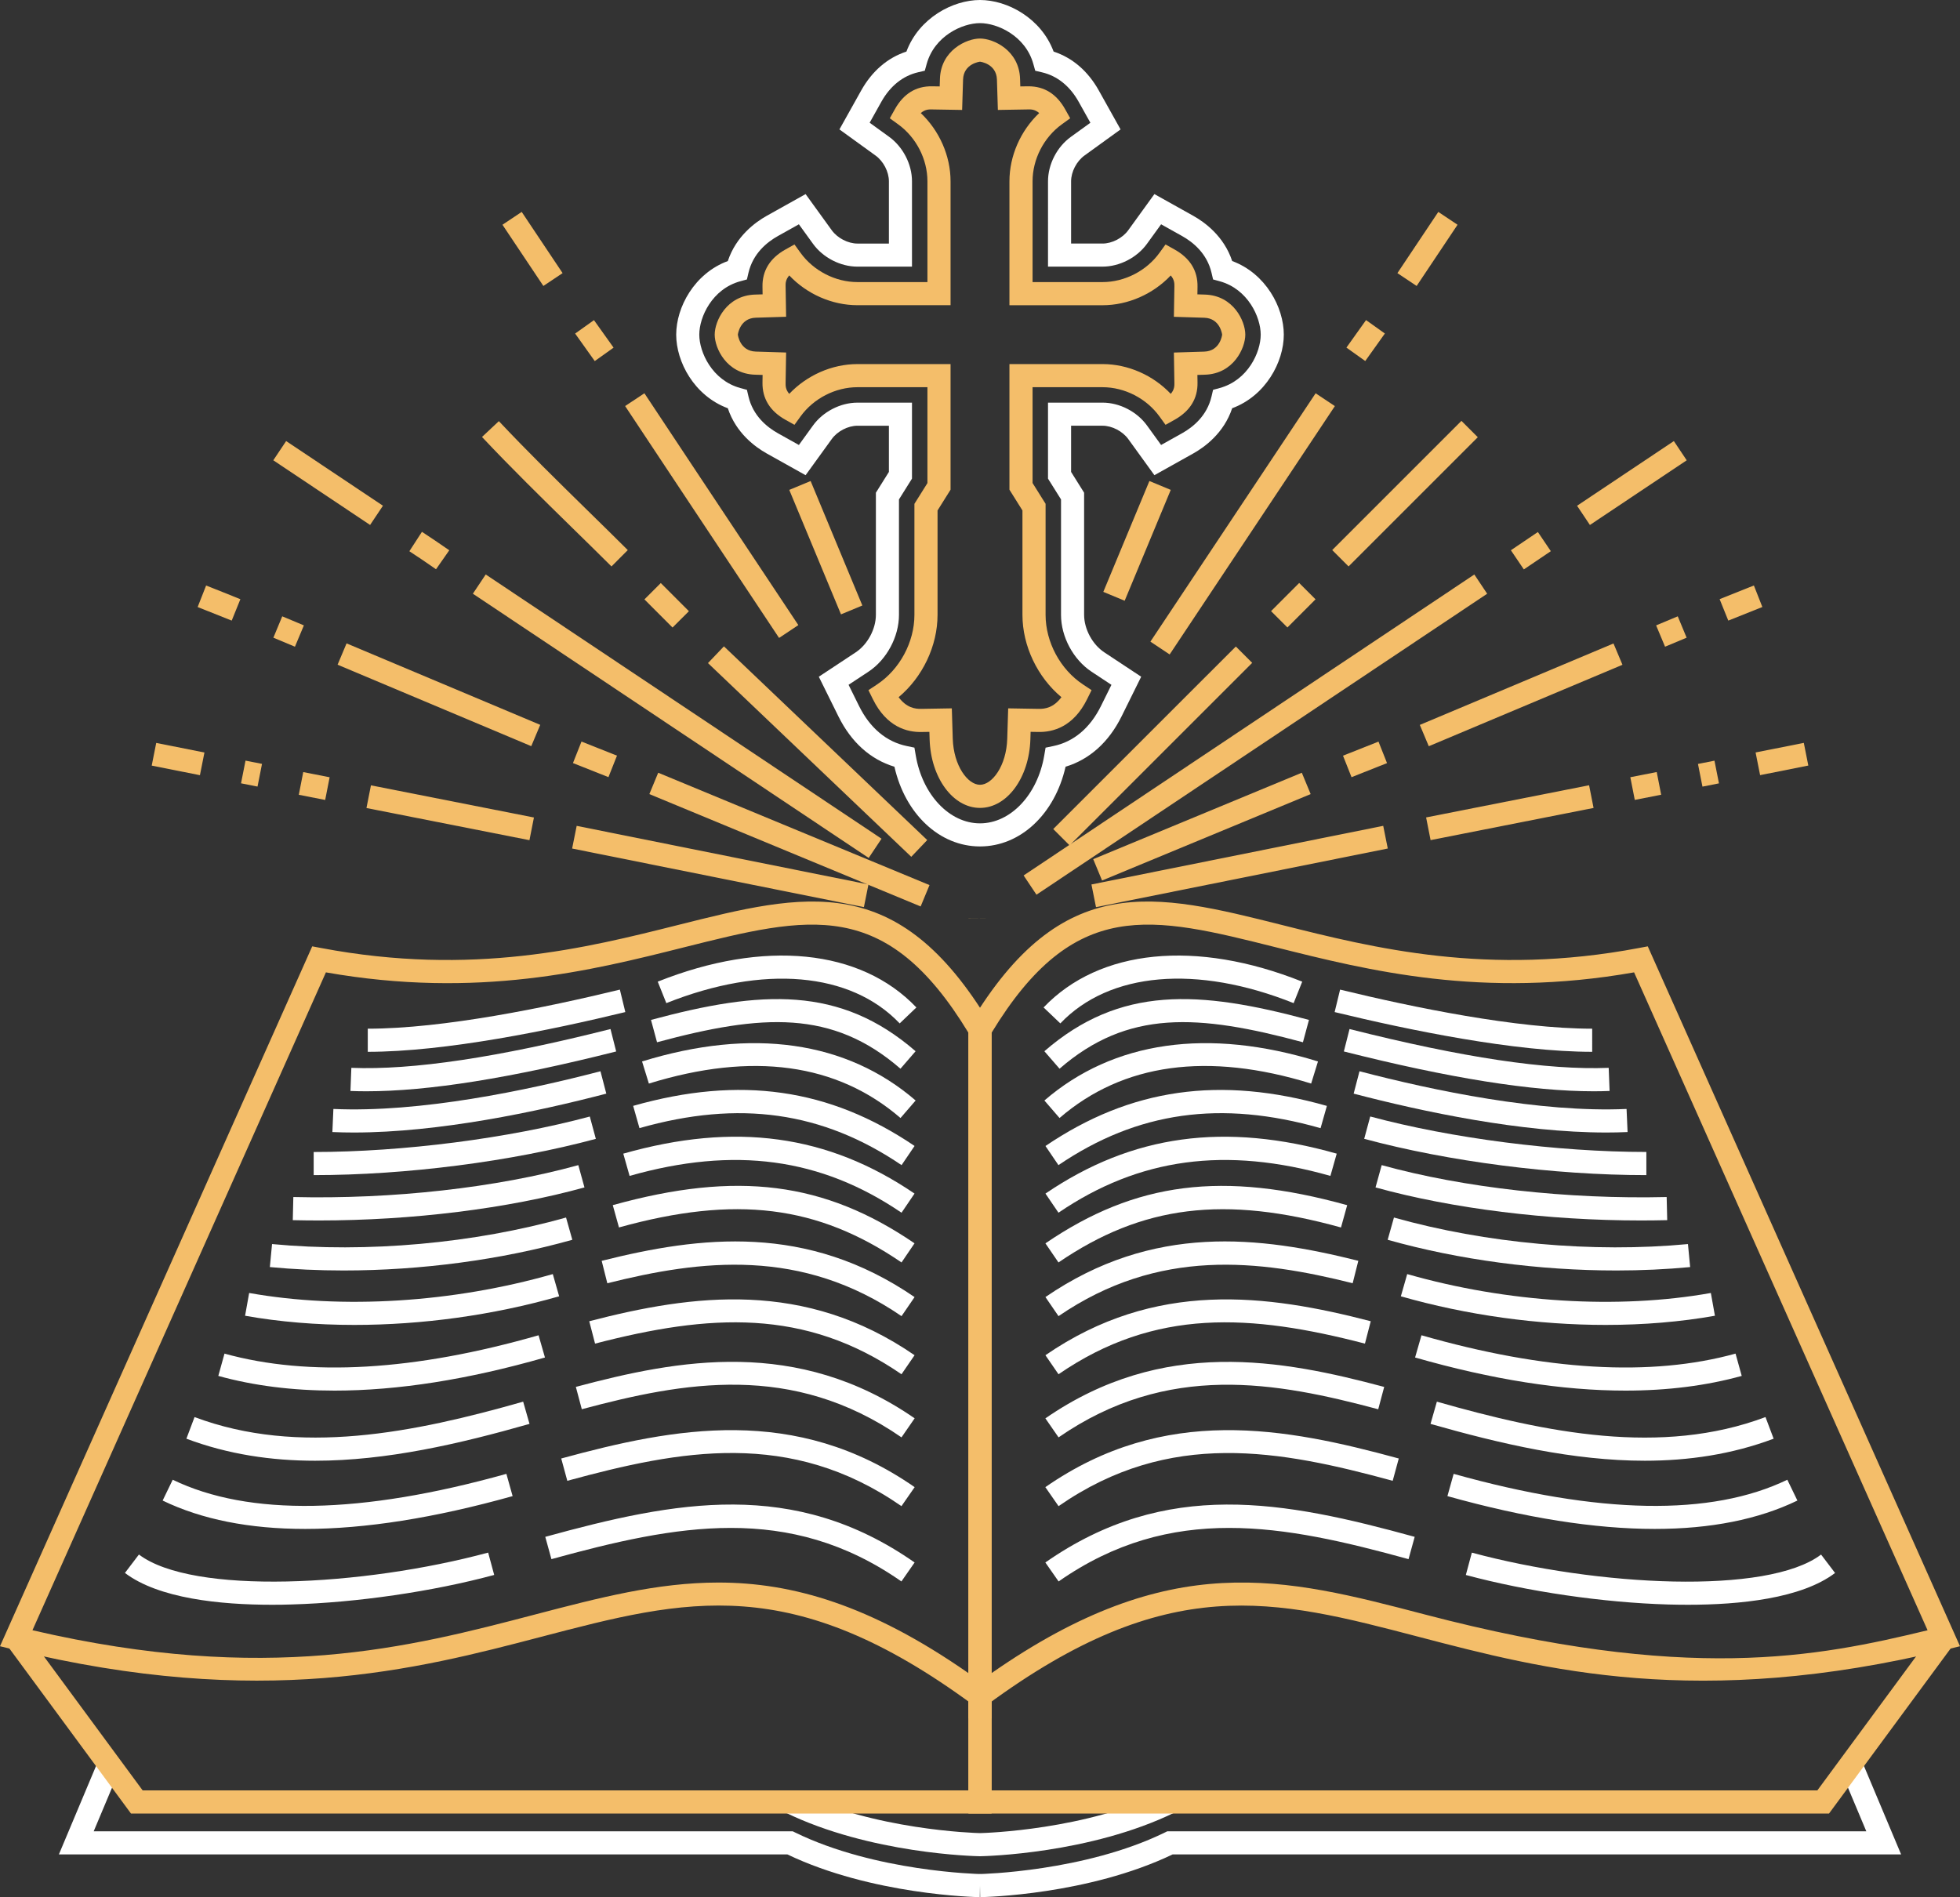 <?xml version="1.0" encoding="UTF-8" standalone="no"?><svg xmlns="http://www.w3.org/2000/svg" xmlns:xlink="http://www.w3.org/1999/xlink" fill="#000000" height="484" preserveAspectRatio="xMidYMid meet" version="1" viewBox="0.0 0.0 500.0 484.0" width="500" zoomAndPan="magnify"><rect x="0.0" y="0.0" width="500.0" height="484.0" fill="#333333" stroke="none"/><g><g id="change1_1"><path d="M249.95,484.04c-1.12-0.02-27.51-0.58-49.08-10.9H15.02l10.12-24.09l5.44,2.29l-6.68,15.9h178.33l0.61,0.3 c20.51,10.04,46.94,10.59,47.21,10.6L249.95,484.04z" fill="#ffffff"/></g><g id="change1_2"><path d="M250,473.6h-0.05c-1.13-0.02-28.02-0.59-49.7-11.2l2.59-5.3c20.05,9.81,45.84,10.57,47.16,10.6 c1.31-0.03,27.1-0.78,47.16-10.6l2.59,5.3c-21.68,10.61-48.57,11.18-49.7,11.2H250z" fill="#ffffff"/></g><g id="change1_3"><path d="M250.05,484.04l-0.1-5.9c0.27,0,26.73-0.58,47.21-10.6l0.61-0.3H476.1l-6.68-15.9l5.44-2.29l10.12,24.09 H299.13C277.56,483.47,251.17,484.02,250.05,484.04z" fill="#ffffff"/></g><g id="change2_4"><path d="M252.95,438.47l-4.7-3.47c-46.28-34.12-73.11-27.09-110.24-17.37c-31.72,8.31-71.21,18.64-134.57,3.22 L0,420.02l79.65-178.57l2.29,0.43c38.62,7.29,67.66-0.01,90.99-5.87c32.56-8.18,56.08-14.09,79.6,25.15l0.42,0.7V438.47z M183.25,403.77c18.82,0,38.76,5.66,63.8,23.11V263.5c-21.1-34.72-40.57-29.83-72.68-21.77c-23.43,5.89-52.48,13.19-91.23,6.36 L8.28,415.94c59.85,13.89,96.14,4.38,128.23-4.02C152.84,407.65,167.67,403.77,183.25,403.77z" fill="#f4be6a"/></g><g id="change2_5"><path d="M252.95 462.7L33.41 462.7 1.76 419.74 6.51 416.24 36.39 456.8 247.05 456.8 247.05 432.63 252.95 432.63z" fill="#f4be6a"/></g><g fill="#ffffff"><g id="change1_8"><path d="M69.39,409.44c-13.23,0-28.91-1.59-37.52-8.12l3.57-4.7c13.69,10.38,57.12,8.13,89.09-0.49l1.54,5.7 c-15.72,4.24-35.02,7.05-51.61,7.53C72.82,409.42,71.12,409.44,69.39,409.44z"/><path d="M77.85,390.09c-14.21,0-26.37-2.41-36.36-7.24l2.57-5.31c19.41,9.38,48.05,8.87,85.12-1.5l1.59,5.68 C110.82,387.3,93.14,390.09,77.85,390.09z"/><path d="M80.4,372.69c-11.15,0-22.17-1.61-32.85-5.62l2.08-5.52c26.56,9.98,55.98,4.01,83.83-3.93l1.62,5.67 C117.19,368.39,98.63,372.69,80.4,372.69z"/><path d="M85.35,354.8c-10.72,0-20.62-1.25-29.66-3.75l1.58-5.69c21.54,5.97,48.5,4.39,80.12-4.68l1.63,5.67 C119.4,351.98,101.45,354.8,85.35,354.8z"/><path d="M90.4,338.04c-9.66,0-19.07-0.77-27.88-2.34l1.04-5.81c23.71,4.22,51.95,2.47,77.46-4.82l1.62,5.67 C125.75,335.57,107.67,338.04,90.4,338.04z"/><path d="M87.66,324.15c-6.4,0-12.7-0.29-18.82-0.87l0.56-5.87c24.26,2.3,51.6-0.17,75-6.77l1.6,5.68 C127.83,321.44,107.34,324.15,87.66,324.15z"/><path d="M81.35,311.39c-2.23,0-4.45-0.03-6.66-0.08l0.14-5.9c25.3,0.6,51.8-2.36,72.7-8.14l1.57,5.69 C129.51,308.38,105.15,311.39,81.35,311.39z"/><path d="M80.02,299.82v-5.9c22.73,0,49.71-3.47,70.44-9.05l1.54,5.7C130.48,296.36,103.58,299.82,80.02,299.82z"/><path d="M90.26,288.95c-1.85,0-3.67-0.04-5.47-0.12l0.26-5.89c22.12,0.99,49.25-4.69,68.13-9.62l1.49,5.71 C136.92,283.67,111.95,288.95,90.26,288.95z"/><path d="M93.43,278.43c-1.38,0-2.72-0.03-4.03-0.08l0.23-5.9c15.7,0.61,37.32-2.63,66.11-9.9l1.45,5.72 C130.19,275.09,109.27,278.43,93.43,278.43z"/><path d="M93.82,268.36v-5.9c19.25,0,45.6-5.42,64.31-9.97l1.39,5.73C140.5,262.84,113.65,268.36,93.82,268.36z"/></g><g id="change1_7"><path d="M229.95,403.49c-28.73-20.07-57.43-14.45-89.28-5.69l-1.57-5.69c33.31-9.16,63.39-15,94.22,6.54 L229.95,403.49z"/><path d="M229.96,384.28c-28.36-19.7-56.5-14.3-85.24-6.47l-1.55-5.69c28.94-7.89,59.73-13.82,90.16,7.31 L229.96,384.28z"/><path d="M229.97,366.73c-27.89-19.28-55.58-14.12-81.55-7.18l-1.52-5.7c26.11-6.98,56.47-12.69,86.43,8.02 L229.97,366.73z"/><path d="M229.97,350.63c-24.63-16.95-49.06-15.38-78.17-7.82l-1.48-5.71c26.54-6.9,54.97-10.62,82.99,8.67 L229.97,350.63z"/><path d="M229.98,335.8c-25.55-17.51-51.17-14.38-75.05-8.39l-1.44-5.72c25.22-6.33,52.34-9.59,79.82,9.25 L229.98,335.8z"/><path d="M229.98,322.1c-21.4-14.61-42.29-17.19-72.08-8.93l-1.58-5.69c31.67-8.79,53.97-5.97,76.98,9.74 L229.98,322.1z"/><path d="M229.98,309.41c-20.58-13.99-42.62-16.98-69.37-9.39l-1.61-5.68c28.56-8.1,52.17-4.87,74.3,10.19 L229.98,309.41z"/><path d="M229.99,297.27c-20.17-13.67-41.42-16.67-66.86-9.44l-1.61-5.68c27.25-7.74,50.06-4.49,71.79,10.23 L229.99,297.27z"/><path d="M229.72,285.25c-16.2-13.98-37.8-16.94-64.19-8.79l-1.74-5.64c28.06-8.67,52.19-5.22,69.79,9.96 L229.72,285.25z"/><path d="M229.71,272.67c-17.38-15.08-35.23-14-62.1-6.75l-1.54-5.7c28.16-7.6,48.23-8.73,67.5,7.99L229.71,272.67 z"/><path d="M229.51,261.11c-12.5-13.12-34.76-15.05-59.53-5.17l-2.19-5.48c27.09-10.81,51.76-8.35,65.98,6.58 L229.51,261.11z"/></g></g><g id="change2_6"><path d="M247.05,438.47V261.86l0.42-0.7c23.52-39.24,47.04-33.33,79.6-25.15c23.33,5.86,52.38,13.16,90.99,5.87 l2.29-0.43L500,420.02l-3.44,0.84c-63.36,15.42-102.85,5.08-134.57-3.22c-37.13-9.72-63.96-16.75-110.24,17.37L247.05,438.47z M252.95,263.5v163.38c45.78-31.91,74.5-24.39,110.54-14.96c67.03,17.55,100.02,10.85,128.24,4.03l-74.87-167.86 c-38.74,6.82-67.79-0.48-91.23-6.36C293.52,233.67,274.06,228.78,252.95,263.5z" fill="#f4be6a"/></g><g id="change2_7"><path d="M466.59 462.7L247.05 462.7 247.05 432.63 252.95 432.63 252.95 456.8 463.61 456.8 493.49 416.24 498.24 419.74z" fill="#f4be6a"/></g><g fill="#ffffff"><g id="change1_6"><path d="M430.61,409.44c-1.74,0-3.43-0.03-5.06-0.07c-16.59-0.48-35.88-3.3-51.61-7.53l1.53-5.7 c31.97,8.61,75.4,10.87,89.09,0.49l3.57,4.7C459.53,407.85,443.84,409.44,430.61,409.44z"/><path d="M422.15,390.09c-15.29,0-32.96-2.79-52.91-8.37l1.59-5.68c37.07,10.37,65.71,10.88,85.12,1.5l2.57,5.31 C448.52,387.68,436.36,390.09,422.15,390.09z"/><path d="M419.6,372.69c-18.23,0-36.78-4.3-54.67-9.4l1.62-5.67c27.84,7.94,57.27,13.92,83.83,3.93l2.08,5.52 C441.77,371.08,430.74,372.69,419.6,372.69z"/><path d="M414.65,354.8c-16.1,0-34.04-2.82-53.66-8.45l1.63-5.67c31.62,9.07,58.57,10.65,80.12,4.68l1.58,5.69 C435.27,353.55,425.37,354.8,414.65,354.8z"/><path d="M409.6,338.04c-17.27,0-35.34-2.47-52.24-7.3l1.62-5.67c25.52,7.29,53.75,9.05,77.46,4.82l1.04,5.81 C428.66,337.27,419.26,338.04,409.6,338.04z"/><path d="M412.34,324.15c-19.68,0-40.16-2.7-58.34-7.83l1.6-5.68c23.4,6.6,50.74,9.07,75,6.77l0.56,5.87 C425.04,323.86,418.73,324.15,412.34,324.15z"/><path d="M418.65,311.39c-23.8,0-48.15-3.01-67.75-8.43l1.57-5.69c20.9,5.78,47.4,8.74,72.7,8.14l0.14,5.9 C423.1,311.36,420.87,311.39,418.65,311.39z"/><path d="M419.98,299.82c-23.56,0-50.46-3.46-71.97-9.26l1.54-5.7c20.72,5.58,47.71,9.05,70.44,9.05V299.82z"/><path d="M409.74,288.95c-21.69,0-46.66-5.28-64.42-9.92l1.49-5.71c18.87,4.94,46.02,10.61,68.13,9.62l0.26,5.89 C413.42,288.91,411.59,288.95,409.74,288.95z"/><path d="M406.57,278.43c-15.84,0-36.76-3.34-63.75-10.16l1.45-5.72c28.79,7.27,50.41,10.52,66.11,9.9l0.23,5.9 C409.3,278.4,407.95,278.43,406.57,278.43z"/><path d="M406.18,268.36c-19.83,0-46.68-5.52-65.71-10.14l1.39-5.73c18.72,4.55,45.07,9.97,64.31,9.97V268.36z"/></g><g id="change1_5"><path d="M270.05,403.49l-3.38-4.84c30.83-21.53,60.91-15.7,94.22-6.54l-1.57,5.69 C327.48,389.04,298.78,383.42,270.05,403.49z"/><path d="M270.04,384.28l-3.37-4.85c30.42-21.13,61.22-15.2,90.16-7.31l-1.55,5.69 C326.54,369.99,298.4,364.59,270.04,384.28z"/><path d="M270.04,366.73l-3.36-4.85c29.96-20.71,60.32-15,86.43-8.02l-1.52,5.7 C325.62,352.62,297.93,347.45,270.04,366.73z"/><path d="M270.03,350.63l-3.34-4.86c28.03-19.29,56.45-15.56,82.99-8.67l-1.48,5.71 C319.09,335.25,294.66,333.69,270.03,350.63z"/><path d="M270.03,335.8l-3.34-4.87c27.48-18.83,54.6-15.57,79.82-9.25l-1.44,5.72 C321.2,321.42,295.58,318.29,270.03,335.8z"/><path d="M270.02,322.1l-3.33-4.87c23.01-15.71,45.31-18.53,76.98-9.74l-1.58,5.69 C312.31,304.91,291.42,307.5,270.02,322.1z"/><path d="M270.02,309.41l-3.32-4.88c22.13-15.05,45.74-18.29,74.3-10.19l-1.61,5.68 C312.63,292.43,290.59,295.42,270.02,309.41z"/><path d="M270.01,297.27l-3.31-4.88c21.73-14.73,44.54-17.98,71.79-10.23l-1.61,5.68 C311.43,280.59,290.18,283.59,270.01,297.27z"/><path d="M270.29,285.25l-3.86-4.47c17.59-15.18,41.73-18.63,69.79-9.96l-1.74,5.64 C308.08,268.31,286.49,271.27,270.29,285.25z"/><path d="M270.29,272.67l-3.87-4.46c19.28-16.72,39.35-15.59,67.5-7.99l-1.54,5.7 C305.52,258.67,287.67,257.6,270.29,272.67z"/><path d="M270.49,261.11l-4.27-4.07c14.23-14.93,38.9-17.39,65.98-6.58l-2.19,5.48 C305.25,246.05,283,247.99,270.49,261.11z"/></g></g><g id="change1_4"><path d="M250,215.96c-10.33,0-19.09-8.27-21.83-20.34c-6.12-1.85-11.04-6.26-14.29-12.85l-5-10.11l9.41-6.22 c3.03-2,5.15-5.94,5.15-9.58v-31.15l3.32-5.3v-11.79h-8.02c-2.42,0-5.12,1.4-6.56,3.4l-6.67,9.22l-9.93-5.55 c-2.89-1.62-7.81-5.18-9.91-11.53c-8.57-3.18-13.17-11.82-13.17-18.78c0-6.96,4.6-15.6,13.17-18.78c2.1-6.34,7.02-9.91,9.91-11.53 l9.93-5.55l6.67,9.22c1.45,2,4.14,3.4,6.56,3.4h8.02V46.25c0-2.42-1.4-5.12-3.4-6.56l-9.22-6.67l5.55-9.93 c2.77-4.95,6.73-8.36,11.54-9.93C234.42,4.6,243.05,0,250,0c6.96,0,15.59,4.6,18.78,13.16c4.8,1.57,8.77,4.98,11.53,9.93l5.55,9.93 l-9.22,6.67c-2,1.45-3.4,4.14-3.4,6.56v15.89h8.02c2.42,0,5.12-1.4,6.56-3.4l6.67-9.22l9.93,5.55c2.89,1.62,7.81,5.18,9.91,11.53 c8.57,3.18,13.17,11.82,13.17,18.78c0,6.96-4.6,15.6-13.17,18.78c-2.1,6.34-7.02,9.91-9.91,11.53l-9.93,5.55l-6.67-9.22 c-1.45-2-4.14-3.4-6.56-3.4h-8.02v11.79l3.32,5.3v31.15c0,3.64,2.12,7.58,5.15,9.58l9.41,6.22l-5,10.11 c-3.26,6.59-8.17,11-14.29,12.85C269.09,207.7,260.33,215.96,250,215.96z M216.47,174.72l2.69,5.44c2.76,5.58,6.96,9.1,12.14,10.18 l1.97,0.41l0.34,1.99c1.7,10.04,8.59,17.33,16.39,17.33c7.8,0,14.69-7.29,16.39-17.32l0.34-1.99l1.97-0.41 c5.18-1.07,9.37-4.59,12.14-10.18l2.69-5.44l-5.07-3.35c-4.66-3.08-7.79-8.91-7.79-14.5v-29.46l-3.32-5.3v-19.39h13.92 c4.33,0,8.78,2.29,11.34,5.84l3.59,4.96l5.35-2.99c2.79-1.56,6.36-4.45,7.51-9.37l0.4-1.71l1.69-0.46 c7.22-1.98,10.46-9.15,10.46-13.62c0-4.46-3.25-11.63-10.46-13.62l-1.69-0.46l-0.4-1.71c-1.15-4.92-4.72-7.81-7.51-9.37l-5.35-2.99 l-3.59,4.96c-2.56,3.55-7.02,5.84-11.34,5.84h-13.92V46.25c0-4.33,2.29-8.78,5.84-11.34l4.97-3.59l-2.99-5.35 c-2.24-4.02-5.48-6.62-9.37-7.52l-1.71-0.4l-0.47-1.69C261.63,9.14,254.46,5.9,250,5.9c-4.46,0-11.63,3.24-13.61,10.45l-0.47,1.69 l-1.71,0.4c-3.88,0.9-7.12,3.5-9.37,7.52l-2.99,5.35l4.96,3.59c3.55,2.57,5.84,7.02,5.84,11.34v21.79h-13.92 c-4.33,0-8.78-2.29-11.34-5.84l-3.59-4.96l-5.35,2.99c-2.79,1.56-6.36,4.45-7.51,9.37l-0.4,1.71l-1.69,0.46 c-7.22,1.98-10.46,9.15-10.46,13.62c0,4.46,3.25,11.64,10.46,13.62l1.69,0.46l0.4,1.71c1.15,4.92,4.72,7.81,7.51,9.37l5.35,2.99 l3.59-4.96c2.56-3.55,7.02-5.84,11.34-5.84h13.92v19.39l-3.32,5.3v29.46c0,5.59-3.13,11.42-7.79,14.5L216.47,174.72z" fill="#ffffff"/></g><g id="change2_8"><path d="M250,206.13c-6.9,0-12.54-7.67-12.85-17.46l-0.06-1.94l-1.94,0.03c-3.77,0.1-8.98-1.3-12.46-8.34 l-1.15-2.33l2.17-1.44c5.81-3.84,9.56-10.82,9.56-17.78v-28.32l3.32-5.3V98.79h-17.85c-5.63,0-11.2,2.86-14.53,7.47l-1.54,2.13 l-2.29-1.28c-3.96-2.21-5.93-5.41-5.87-9.51l0.03-1.94l-1.94-0.06c-7.26-0.23-10.28-6.77-10.28-10.22c0-3.45,3.01-9.99,10.28-10.22 l1.94-0.06l-0.03-1.94c-0.07-4.1,1.91-7.3,5.87-9.51l2.29-1.28l1.54,2.13c3.33,4.61,8.9,7.47,14.53,7.47h17.85V46.25 c0-5.63-2.86-11.2-7.47-14.53l-2.13-1.54l1.28-2.29c2.21-3.96,5.39-5.94,9.51-5.87l1.94,0.03l0.06-1.94 c0.23-7.26,6.77-10.28,10.22-10.28c3.45,0,9.99,3.01,10.22,10.28l0.06,1.94l1.94-0.03c0.06,0,0.12,0,0.17,0 c4.03,0,7.16,1.97,9.34,5.87l1.28,2.29l-2.13,1.54c-4.61,3.33-7.47,8.9-7.47,14.53v25.72h17.85c5.63,0,11.2-2.86,14.53-7.47 l1.54-2.13l2.29,1.28c3.96,2.21,5.94,5.41,5.87,9.51l-0.03,1.94l1.94,0.06c7.26,0.23,10.28,6.77,10.28,10.22 c0,3.45-3.01,9.99-10.28,10.22l-1.94,0.06l0.03,1.94c0.07,4.1-1.91,7.3-5.87,9.51l-2.29,1.28l-1.54-2.13 c-3.33-4.61-8.9-7.47-14.53-7.47h-17.85v24.45l3.32,5.3v28.32c0,6.96,3.75,13.94,9.56,17.78l2.17,1.44l-1.15,2.33 c-3.49,7.06-8.73,8.44-12.48,8.34l-1.92-0.03l-0.06,1.94C262.54,198.46,256.9,206.13,250,206.13z M242.81,180.73l0.24,7.75 c0.22,6.92,3.84,11.75,6.95,11.75c3.11,0,6.74-4.82,6.95-11.75l0.24-7.75l7.75,0.13c1.62,0.04,3.82-0.28,5.83-2.98 c-6.11-5.1-9.94-13.07-9.94-21.01v-26.63l-3.32-5.3V92.89h23.75c6.5,0,12.92,2.85,17.4,7.6c0.96-1.1,0.94-2.11,0.93-2.79 l-0.13-7.75l7.75-0.24c4.08-0.13,4.56-4.28,4.56-4.32s-0.48-4.19-4.56-4.32l-7.75-0.24l0.13-7.75c0.01-0.69,0.03-1.7-0.93-2.8 c-4.48,4.74-10.9,7.6-17.4,7.6h-23.75V46.25c0-6.49,2.85-12.92,7.59-17.4c-1.09-0.96-2.1-0.94-2.79-0.93l-7.75,0.13l-0.24-7.75 c-0.13-4.08-4.28-4.56-4.32-4.56s-4.19,0.48-4.32,4.56l-0.24,7.75l-7.75-0.13c-0.69-0.01-1.7-0.03-2.8,0.93 c4.74,4.48,7.6,10.9,7.6,17.4v31.62h-23.75c-6.5,0-12.92-2.85-17.4-7.6c-0.96,1.09-0.95,2.11-0.93,2.8l0.13,7.75l-7.75,0.24 c-4.08,0.13-4.56,4.28-4.56,4.32s0.48,4.19,4.56,4.32l7.75,0.24l-0.13,7.75c-0.01,0.69-0.03,1.7,0.93,2.8 c4.48-4.74,10.9-7.6,17.4-7.6h23.75v32.05l-3.32,5.3v26.63c0,7.95-3.83,15.91-9.93,21.01c2.01,2.7,4.2,3.02,5.81,2.98 L242.81,180.73z" fill="#f4be6a"/></g><g fill="#f4be6a"><g><g><g id="change2_1"><path d="M247.06 234.37L247.06 234.35 252.96 234.33z"/><path d="M335.11 123H381.73V128.9H335.11z" transform="rotate(-45.001 358.416 125.95)"/><path d="M324.86 151.48H335.01V157.38H324.86z" transform="rotate(-45.049 329.914 154.437)"/><path d="M261.13 187.36H327V193.26H261.13z" transform="rotate(-44.992 294.076 190.321)"/></g><g id="change2_9"><path d="M274.74 135.04H305.37V140.94H274.74z" transform="rotate(-67.431 290.065 137.991)"/><path d="M440.89,158.34l-2.21-5.47c2.91-1.18,5.82-2.34,8.74-3.49l2.16,5.49 C446.68,156.02,443.78,157.17,440.89,158.34z"/><path d="M424.76,165l-2.28-5.44c1.84-0.77,3.68-1.54,5.52-2.31l2.26,5.45 C428.43,163.46,426.6,164.23,424.76,165z"/><path d="M361.24 174.32H414.84V180.22H361.24z" transform="rotate(-22.809 388.074 177.263)"/><path d="M343.35 190.8H353.09V196.7H343.35z" transform="rotate(-21.643 348.225 193.757)"/><path d="M277.82 207.95H335.42V213.85H277.82z" transform="rotate(-22.508 306.626 210.909)"/></g></g><g><g id="change2_12"><path d="M354.76 60.57H373.54V66.47H354.76z" transform="rotate(-56.25 364.144 63.515)"/><path d="M344.07 83.95H352.69V89.85H344.07z" transform="rotate(-54.507 348.37 86.896)"/><path d="M278.95 130.7H355.05V136.6H278.95z" transform="rotate(-56.37 317.009 133.655)"/><path d="M448.31 190.71H460.85V196.61H448.31z" transform="rotate(-11.246 454.547 193.656)"/><path d="M433.69 194.43H437.98V200.33H433.69z" transform="rotate(-11.19 435.88 197.4)"/><path d="M416.41 197.59H423.27V203.49H416.41z" transform="rotate(-11.098 419.797 200.566)"/><path d="M363.97 204.41H406.35V210.31H363.97z" transform="rotate(-11.168 385.105 207.338)"/><path d="M278.28 218.12H354.2V224.02H278.28z" transform="rotate(-11.363 316.263 221.138)"/></g><g id="change2_13"><path d="M401.45 120.29H431.15V126.19H401.45z" transform="rotate(-33.754 416.297 123.244)"/><path d="M386.37 137.54H394.68V143.44H386.37z" transform="rotate(-34.051 390.557 140.5)"/><path d="M251.12 184.48H389.38V190.38H251.12z" transform="rotate(-33.737 320.243 187.42)"/></g></g></g><g><g><g id="change2_10"><path d="M155.99,144.52c-3.41-3.4-6.82-6.73-10.21-10.05c-7.54-7.39-15.33-15.02-22.82-22.98l4.3-4.04 c7.41,7.87,14.81,15.12,22.65,22.81c3.4,3.33,6.82,6.68,10.24,10.09L155.99,144.52z"/><path d="M167.12 149.36H173.02V159.51H167.12z" transform="rotate(-44.952 170.068 154.437)"/><path d="M205.62 155.92H211.52V227.56H205.62z" transform="rotate(-46.378 208.59 191.747)"/></g><g id="change2_2"><path d="M207.72 122.53H213.62V156.92H207.72z" transform="rotate(-22.564 210.702 139.741)"/><path d="M59.11,158.34c-2.89-1.17-5.79-2.32-8.69-3.46l2.16-5.49c2.92,1.15,5.84,2.31,8.74,3.49L59.11,158.34z"/><path d="M75.24,165c-1.83-0.77-3.66-1.54-5.5-2.3l2.26-5.45c1.84,0.76,3.68,1.53,5.52,2.31L75.24,165z"/><path d="M109.01 150.47H114.91V204.07H109.01z" transform="rotate(-67.184 111.959 177.262)"/><path d="M148.83 188.88H154.73V198.62H148.83z" transform="rotate(-68.358 151.773 193.748)"/><path d="M198.43 176.76H204.33V251.67H198.43z" transform="rotate(-67.5 201.381 214.21)"/></g></g><g><g id="change2_11"><path d="M132.9 54.13H138.8V72.91H132.9z" transform="rotate(-33.75 135.836 63.516)"/><path d="M148.67 82.59H154.57V91.21H148.67z" transform="rotate(-35.484 151.625 86.897)"/><path d="M198.74,162.76c-16.68-25.09-39.27-59.16-39.27-59.16l4.92-3.26c0,0,22.59,34.07,39.27,59.15 L198.74,162.76z"/><path d="M42.47 187.39H48.37V199.93H42.47z" transform="rotate(-78.749 45.428 193.658)"/><path d="M61.21 195.24H67.11V199.53H61.21z" transform="rotate(-78.81 64.156 197.378)"/><path d="M77.21 197.11H83.11V203.97H77.21z" transform="rotate(-78.907 80.161 200.545)"/><path d="M111.89 186.17H117.79V228.55H111.89z" transform="rotate(-78.837 114.848 207.36)"/><path d="M180.81 183.11H186.71V259.03H180.81z" transform="rotate(-78.644 183.758 221.08)"/></g><g id="change2_3"><path d="M80.75 108.39H86.65V138.09H80.75z" transform="rotate(-56.25 83.697 123.233)"/><path d="M111.23,145.24c-2.5-1.75-4.73-3.25-6.8-4.6l3.21-4.95c2.13,1.39,4.41,2.93,6.97,4.71L111.23,145.24z"/><path d="M169.8 122.04H175.7V243.45H169.8z" transform="rotate(-56.27 172.742 182.734)"/></g></g></g></g></g></svg>